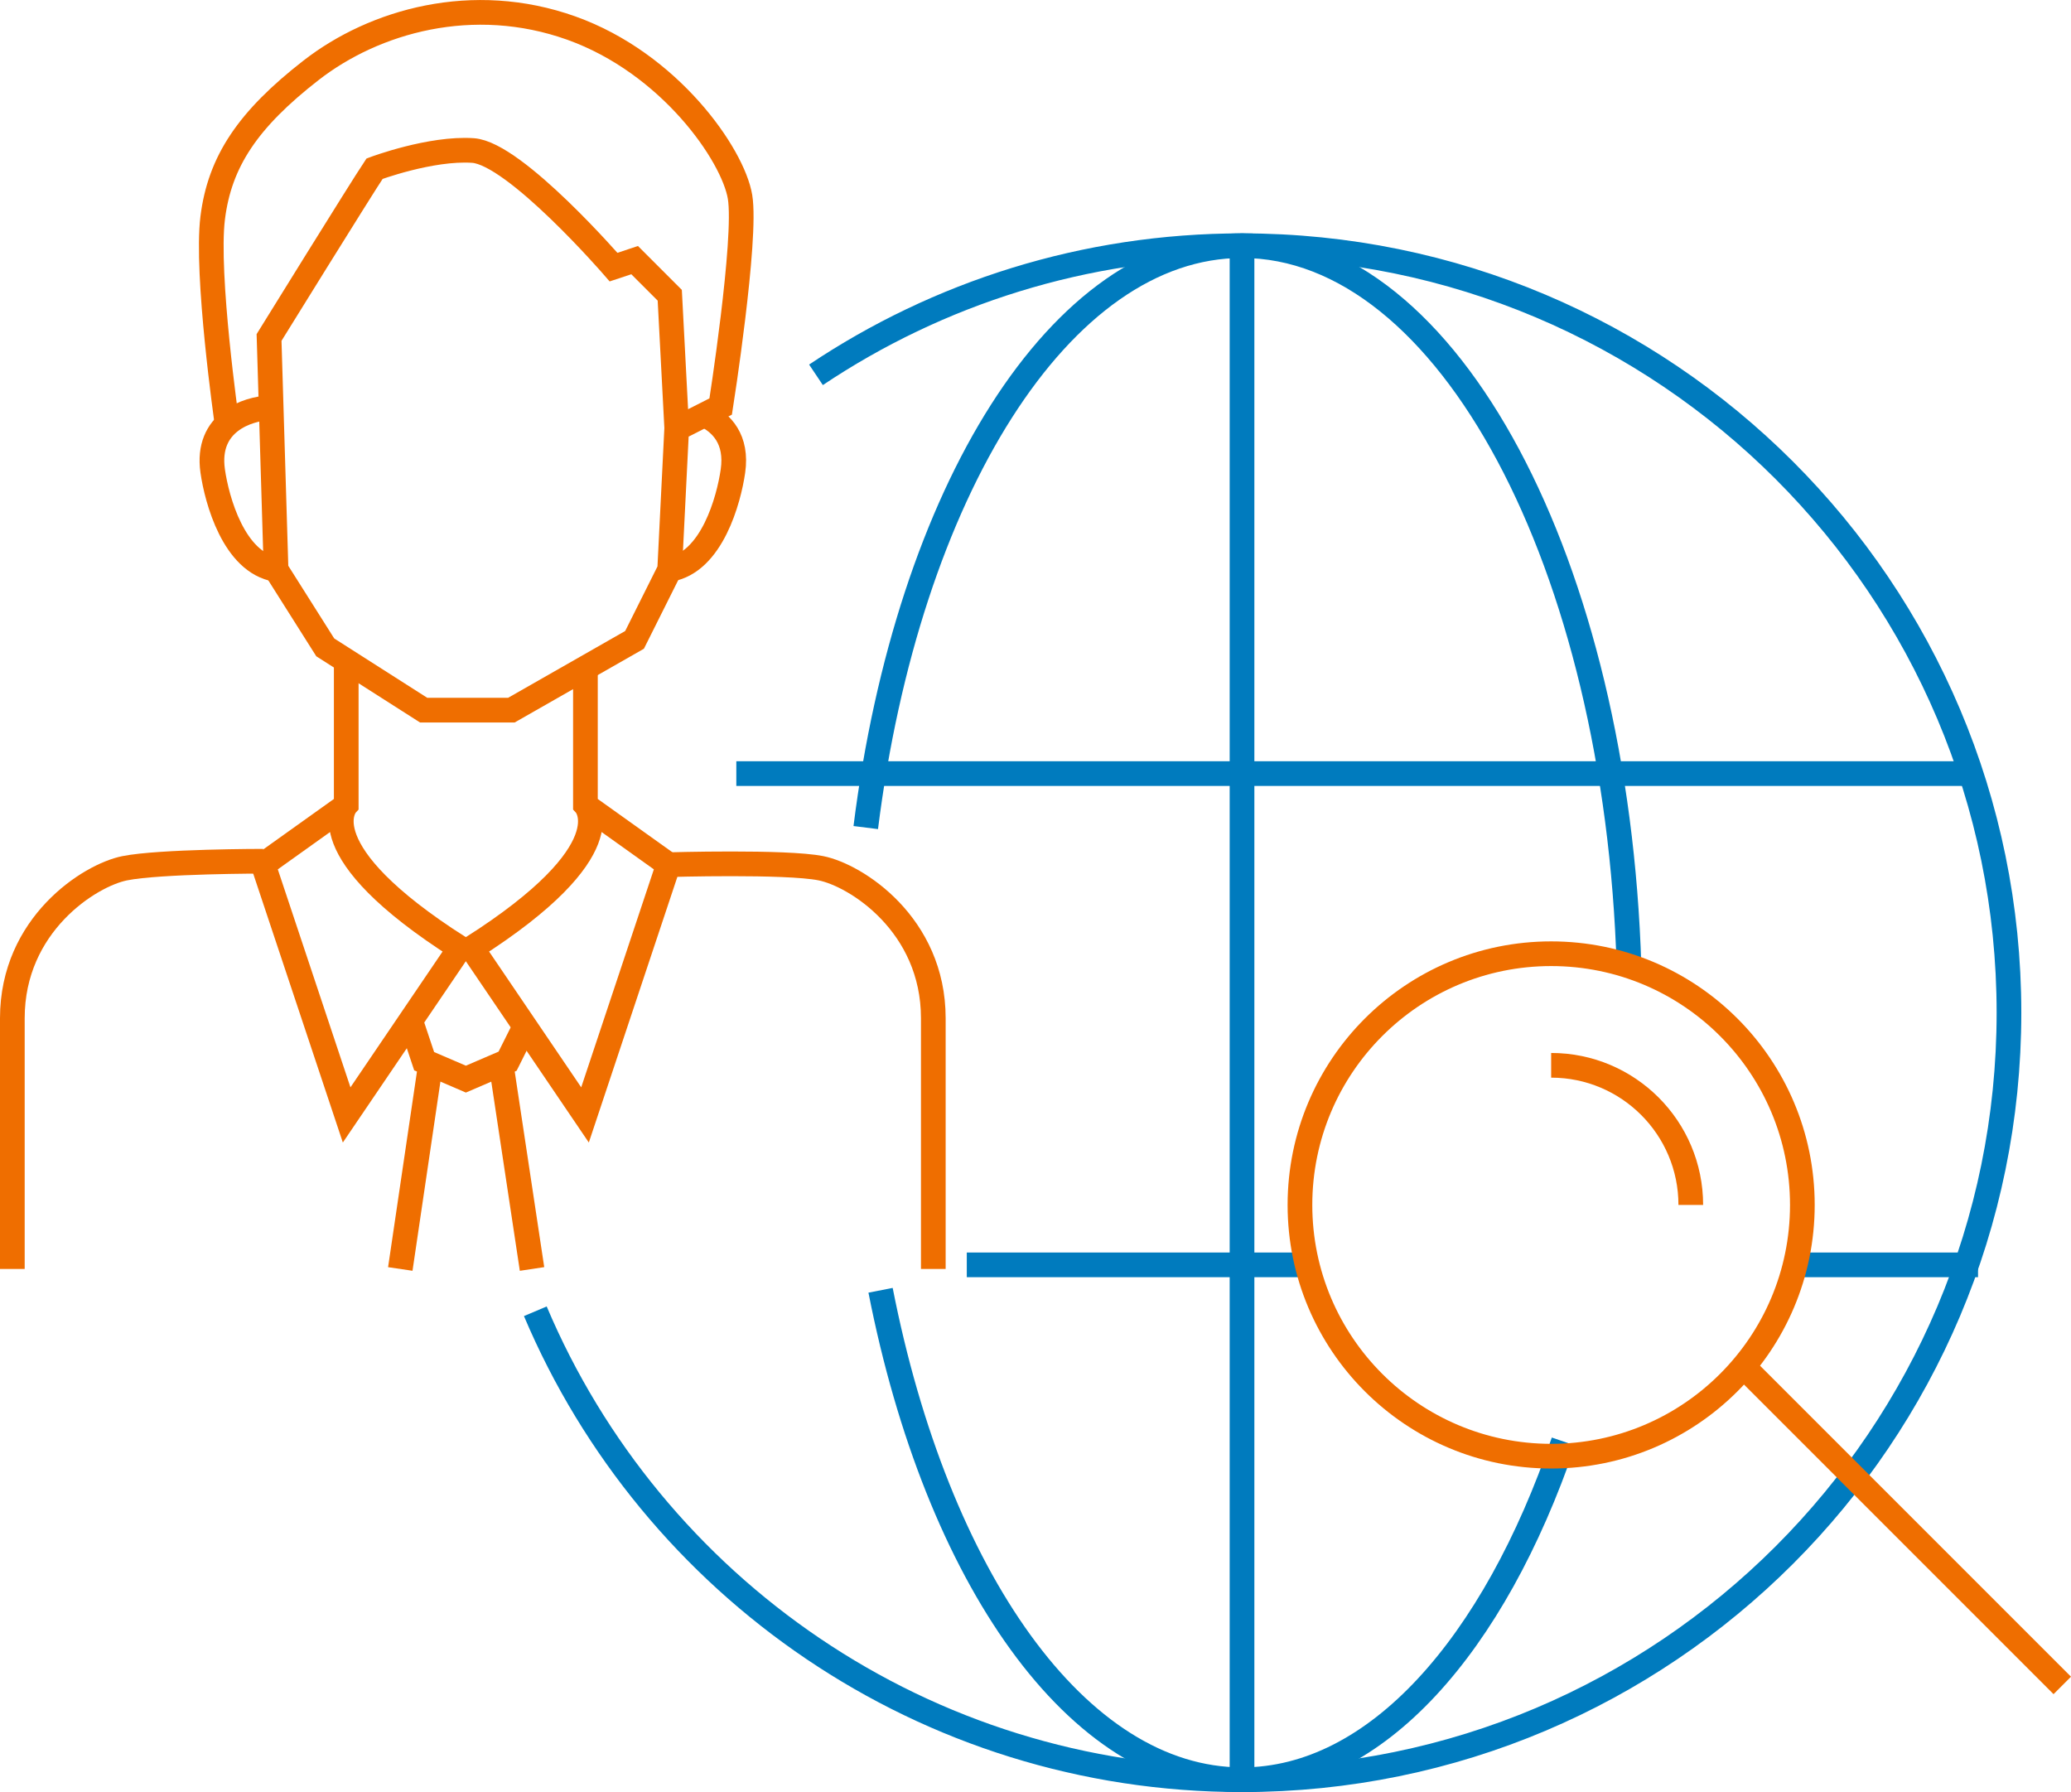 <?xml version="1.0" encoding="UTF-8"?>
<svg id="_レイヤー_2" data-name="レイヤー 2" xmlns="http://www.w3.org/2000/svg" viewBox="0 0 251.7 217.78">
  <defs>
    <style>
      .cls-1 {
        stroke: #007bbe;
      }

      .cls-1, .cls-2 {
        fill: none;
        stroke-miterlimit: 10;
        stroke-width: 3px;
      }

      .cls-2 {
        stroke: #ef6e00;
      }
    </style>
  </defs>
  <g id="_レイヤー_1-2" data-name="レイヤー 1">
    <g>
      <g>
        <path class="cls-1" d="M99.17,45.55c14.81-9.91,32.62-15.69,51.78-15.69,51.48,0,93.21,41.73,93.21,93.21s-41.73,93.21-93.21,93.21c-38.61,0-71.74-23.47-85.89-56.93"/>
        <path class="cls-1" d="M105.22,100.57c5.09-40.61,23.63-70.72,45.73-70.72,25.06,0,45.55,38.72,47.03,87.57"/>
        <path class="cls-1" d="M190.02,175.18c-8.47,24.79-22.8,41.1-39.07,41.1-20.01,0-37.1-24.67-43.93-59.48"/>
        <line class="cls-1" x1="150.95" y1="29.86" x2="150.95" y2="216.28"/>
        <line class="cls-1" x1="89.49" y1="94.01" x2="240.4" y2="94.01"/>
        <line class="cls-1" x1="218.31" y1="153.71" x2="240.4" y2="153.71"/>
        <line class="cls-1" x1="117.5" y1="153.71" x2="158.74" y2="153.71"/>
        <circle class="cls-2" cx="188.52" cy="146.43" r="30.53"/>
        <path class="cls-2" d="M188.52,129.46c9.37,0,16.97,7.6,16.97,16.97"/>
        <line class="cls-2" x1="211.89" y1="166.07" x2="250.64" y2="204.82"/>
      </g>
      <g>
        <g>
          <path class="cls-2" d="M1.5,154.21v-30.47c0-11.4,9.4-17.38,13.67-18.23,4.27-.85,16.82-.85,16.82-.85"/>
          <path class="cls-2" d="M113.43,154.21s0-19.07,0-30.47c0-11.4-9.4-17.38-13.67-18.23s-18.51-.43-18.51-.43"/>
          <path class="cls-2" d="M42.08,80.57v17.23s-4.99,5.45,13.81,17.41l-13.76,20.28-10.14-30.42,10.14-7.24"/>
          <path class="cls-2" d="M71.15,80.57v17.23s4.99,5.45-13.81,17.41l13.76,20.28,10.14-30.42-10.14-7.24"/>
          <path class="cls-2" d="M27.56,51.26s-2.56-17.94-1.71-24.78,4.27-11.96,11.96-17.94S57.46-.86,69.43,3.41c11.96,4.27,19.65,15.38,20.51,20.51.85,5.13-2.35,25.48-2.35,25.48l-5.34,2.71-.85-16.23-4.27-4.27-2.56.85s-11.96-13.82-17.09-14.17c-5.13-.35-11.96,2.21-11.96,2.21-1.71,2.56-12.82,20.51-12.82,20.51l.85,28.2,5.98,9.46,11.96,7.63h10.66l14.97-8.54,4.27-8.54.85-17.09"/>
          <path class="cls-2" d="M32.69,49.55c-2.56.15-7.69,1.71-6.84,7.69.5,3.49,2.56,11.11,7.69,11.96"/>
          <path class="cls-2" d="M85.61,50.4c2.11.99,4.02,3.01,3.47,6.84-.5,3.49-2.56,11.11-7.69,11.96"/>
        </g>
        <polyline class="cls-2" points="50.1 124.62 51.55 128.96 56.62 131.14 61.69 128.96 63.86 124.62"/>
        <line class="cls-2" x1="52.27" y1="129.69" x2="48.65" y2="154.21"/>
        <line class="cls-2" x1="60.96" y1="129.69" x2="64.66" y2="154.21"/>
      </g>
    </g>
  </g>
</svg>